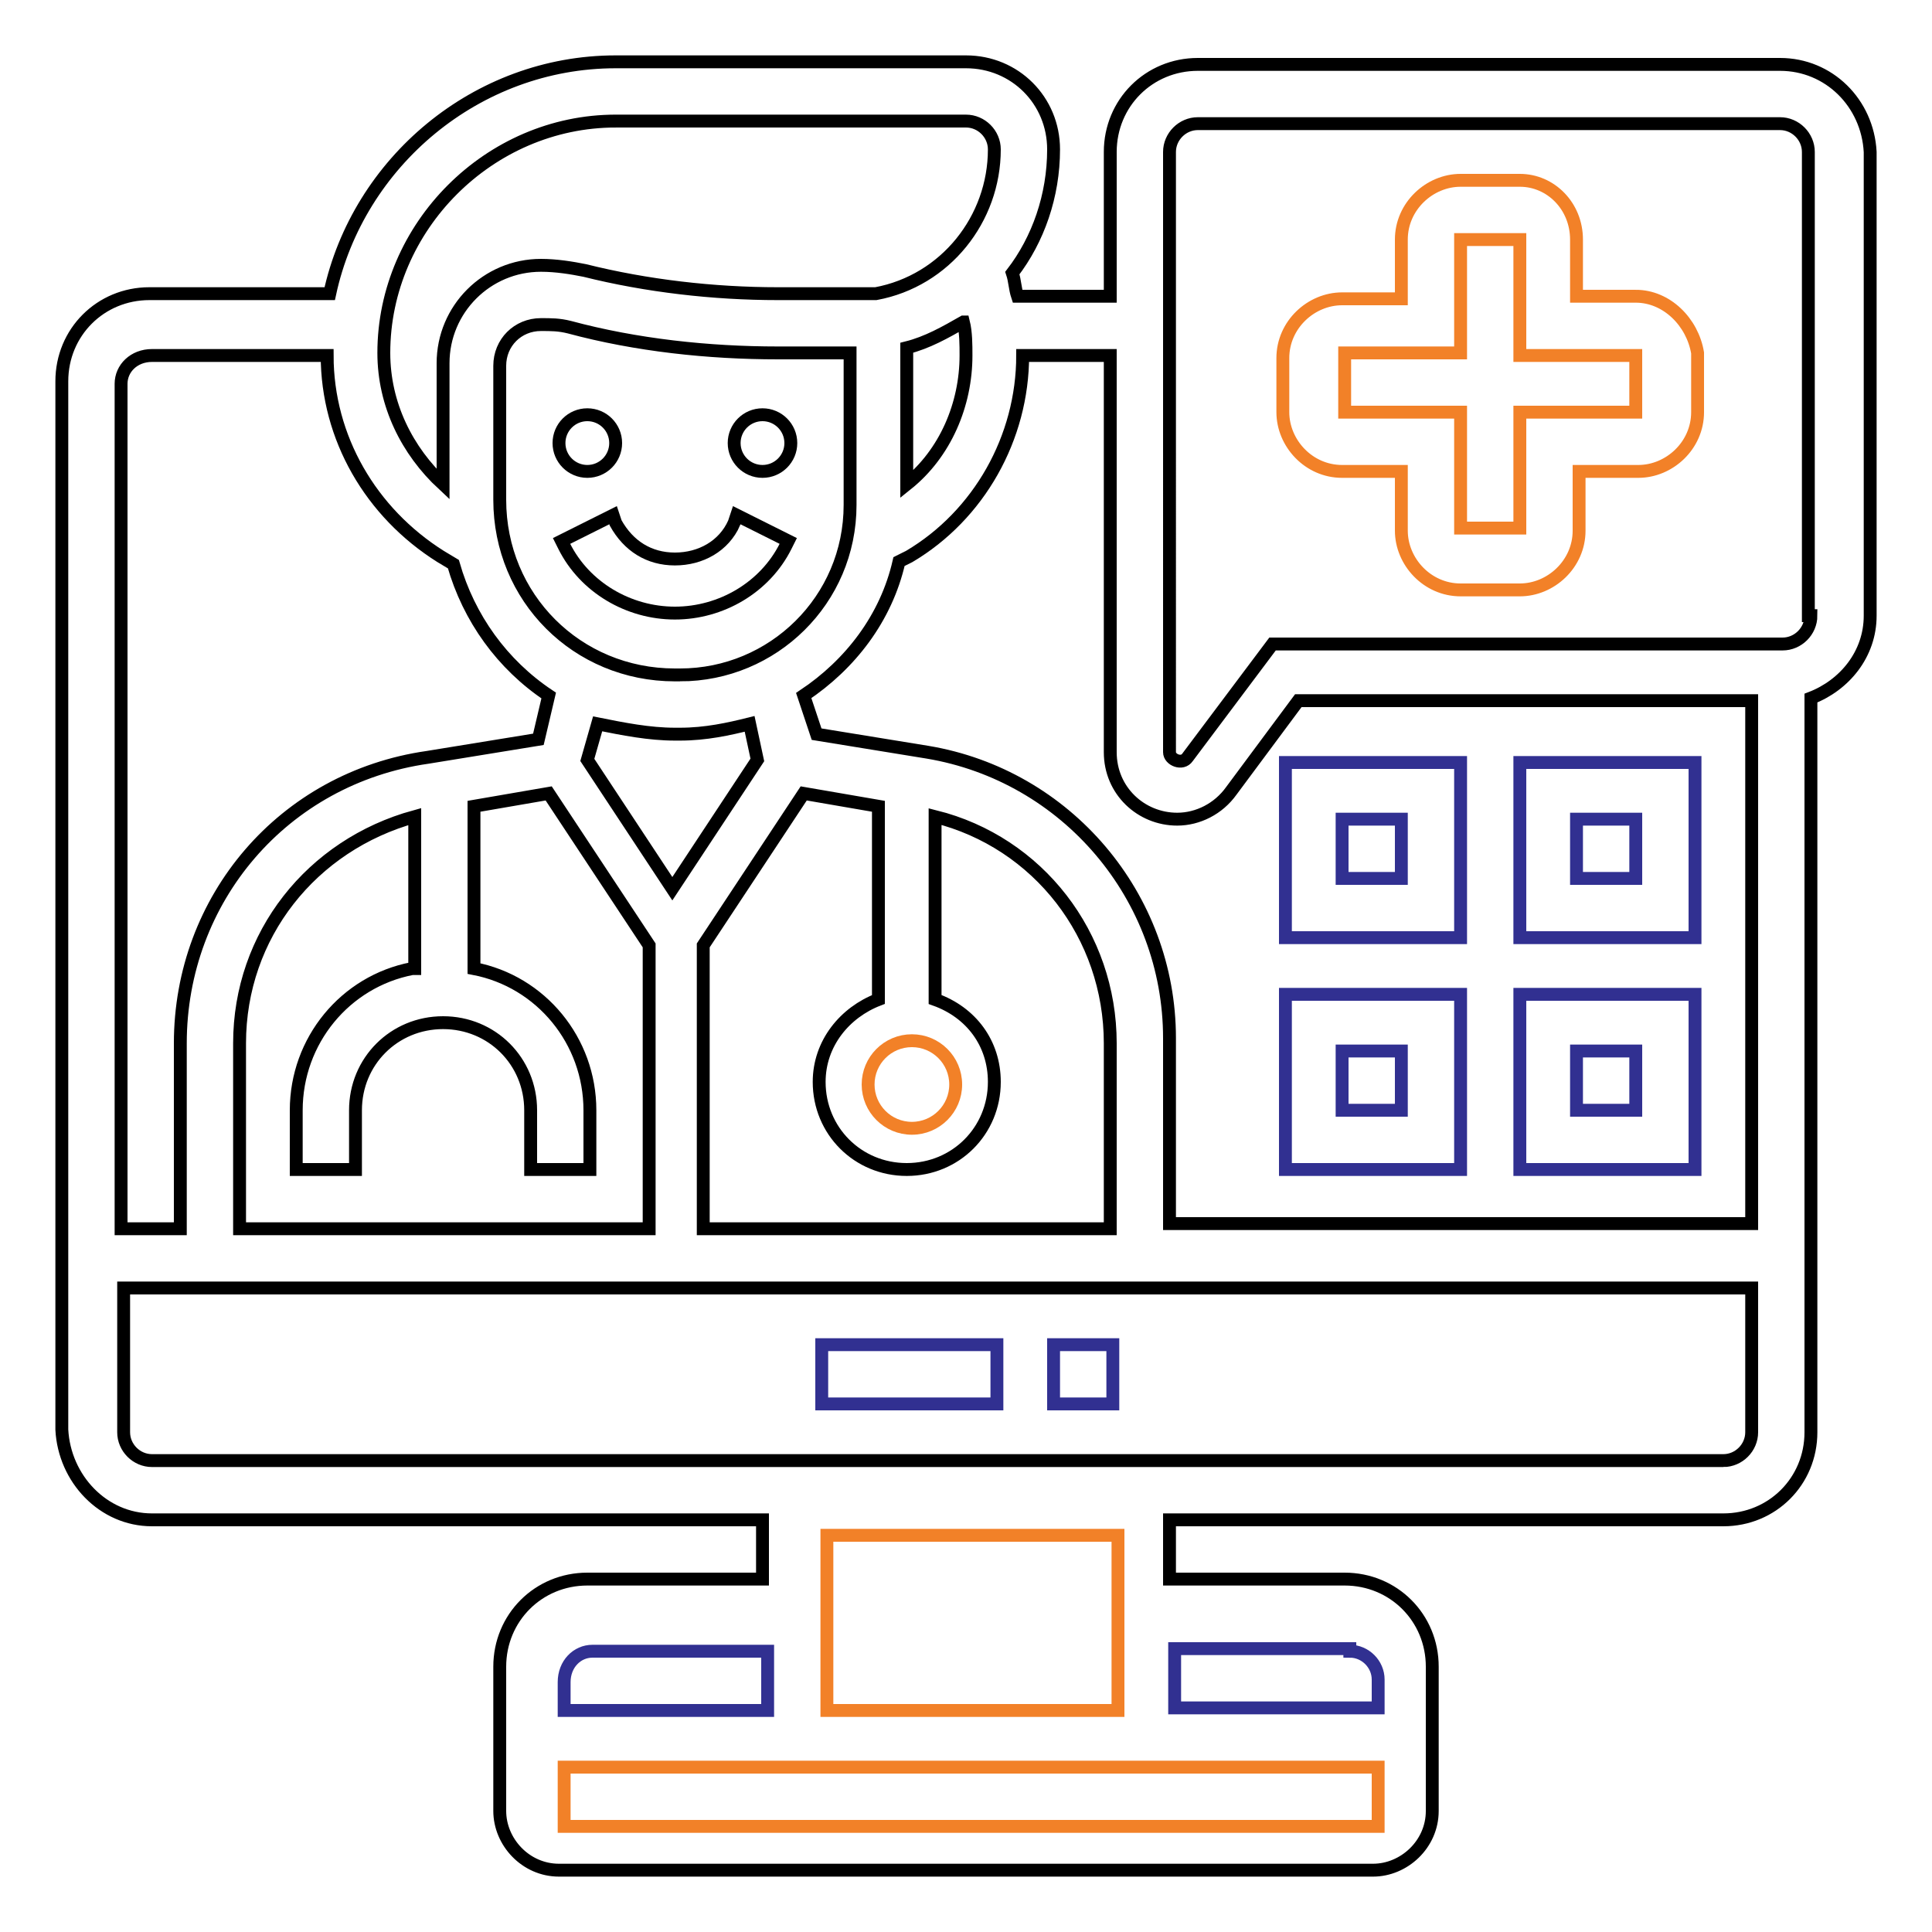 <svg version="1.1" id="Layer_1" xmlns="http://www.w3.org/2000/svg" x="0" y="0" viewBox="0 0 75 75" style="enable-background:new 0 0 75 75" xml:space="preserve"><style>.st0,.st1,.st2{fill:none;stroke:#313091;stroke-width:.5;stroke-miterlimit:10}.st1,.st2{stroke:#f28128}.st2{stroke:#000}</style><switch><g><circle class="st2" cx="22.8" cy="17.2" r="1.1"/><circle class="st2" cx="29.6" cy="17.2" r="1.1"/><path class="st2" d="M28.5 20.3c-.4.9-1.3 1.4-2.3 1.4s-1.8-.5-2.3-1.4l-.1-.3-2 1 .1.2c.8 1.6 2.5 2.6 4.3 2.6s3.5-1 4.3-2.6l.1-.2-2-1-.1.3z"/><path class="st1" d="M63.5 11.5h-2.3V9.3C61.2 8 60.2 7 59 7h-2.3c-1.2 0-2.3 1-2.3 2.3v2.3h-2.3c-1.2 0-2.3 1-2.3 2.3V16c0 1.2 1 2.3 2.3 2.3h2.3v2.3c0 1.2 1 2.3 2.3 2.3H59c1.2 0 2.3-1 2.3-2.3v-2.3h2.3c1.2 0 2.3-1 2.3-2.3v-2.3c-.2-1.2-1.2-2.2-2.4-2.2zm0 4.5H59v4.5h-2.3V16h-4.5v-2.3h4.5V9.3H59v4.5h4.5V16z"/><path class="st2" d="M69.1 2.5H46.5c-1.9 0-3.4 1.5-3.4 3.4v5.6h-3.6c-.1-.3-.1-.6-.2-.9 1-1.3 1.6-3 1.6-4.8 0-1.9-1.5-3.4-3.4-3.4H23.9c-5.4 0-10 3.9-11.1 9h-7c-1.9 0-3.4 1.5-3.4 3.4v40.7C2.5 57.4 4 59 5.9 59h23.7v2.3h-6.8c-1.9 0-3.4 1.5-3.4 3.4v5.6c0 1.2 1 2.3 2.3 2.3h31.6c1.2 0 2.3-1 2.3-2.3v-5.6c0-1.9-1.5-3.4-3.4-3.4h-6.8V59h21.5c1.9 0 3.4-1.5 3.4-3.4V27.1c1.3-.5 2.3-1.7 2.3-3.2v-18C72.5 4 71 2.5 69.1 2.5zm-26 11.3v15.4c0 1.5 1.2 2.6 2.6 2.6.8 0 1.6-.4 2.1-1.1l2.6-3.5H68v20.3H45.4v-7.2c0-5.5-4-10.2-9.4-11.1l-4.3-.7-.5-1.5c1.8-1.2 3.2-3 3.7-5.2l.4-.2c2.7-1.6 4.4-4.6 4.4-7.8h3.4zM16 37.6c-2.6.5-4.5 2.8-4.5 5.5v2.3h2.3v-2.3c0-1.9 1.5-3.4 3.4-3.4s3.4 1.5 3.4 3.4v2.3h2.3v-2.3c0-2.7-1.9-5-4.5-5.5v-6.3l2.9-.5 3.9 5.9v11H9.3v-7.2c0-4.2 2.8-7.7 6.8-8.8v5.9zm10.4-11.4h-.2c-3.8 0-6.8-3-6.8-6.8v-5.2c0-.9.7-1.6 1.6-1.6.4 0 .7 0 1.1.1 2.6.7 5.4 1 8.1 1H33v5.9c0 3.7-3 6.6-6.6 6.6zm-.2 2.3h.2c1 0 1.9-.2 2.7-.4l.3 1.4-3.3 5-3.3-5 .4-1.4c1 .2 2 .4 3 .4zm1.1 8.2 3.9-5.9 2.9.5v7.5c-1.3.5-2.3 1.7-2.3 3.2 0 1.9 1.5 3.4 3.4 3.4s3.4-1.5 3.4-3.4c0-1.5-.9-2.7-2.3-3.2v-7.1c4 1 6.8 4.6 6.8 8.8v7.2H27.3v-11zm10.1-24.2c.1.4.1.9.1 1.3 0 1.9-.8 3.8-2.3 5v-5.3c.8-.2 1.5-.6 2.2-1zM23.9 4.7h13.6c.6 0 1.1.5 1.1 1.1 0 2.7-1.9 5.1-4.6 5.6h-3.8c-2.5 0-5.1-.3-7.5-.9-.5-.1-1.1-.2-1.7-.2-2.1 0-3.8 1.7-3.8 3.8v4.7c-1.4-1.3-2.3-3.1-2.3-5.1 0-4.9 4.1-9 9-9zm-18 9.1h6.8c0 3.2 1.7 6.1 4.4 7.8l.5.3c.6 2.1 1.9 3.9 3.7 5.1l-.4 1.7-4.3.7C11 30.2 7 34.9 7 40.5v7.2H4.7V14.9c0-.6.5-1.1 1.2-1.1zm61 42.9h-61c-.6 0-1.1-.5-1.1-1.1V50H68v5.6c0 .6-.5 1.1-1.1 1.1zm3.4-32.8c0 .6-.5 1.1-1.1 1.1H49.4l-3.3 4.4c-.2.3-.7.1-.7-.2V5.9c0-.6.5-1.1 1.1-1.1h22.6c.6 0 1.1.5 1.1 1.1v18z"/><path class="st0" d="M65.7 29.6H59v6.8h6.8v-6.8zm-2.2 4.5h-2.3v-2.3h2.3v2.3zM65.7 38.6H59v6.8h6.8v-6.8zm-2.2 4.5h-2.3v-2.3h2.3v2.3zM56.7 29.6h-6.8v6.8h6.8v-6.8zm-2.3 4.5h-2.3v-2.3h2.3v2.3zM56.7 38.6h-6.8v6.8h6.8v-6.8zm-2.3 4.5h-2.3v-2.3h2.3v2.3zM31.9 52.2h6.8v2.3h-6.8v-2.3zM40.9 52.2h2.3v2.3h-2.3v-2.3zM23 64.1h6.8v2.3h-7.9v-1.1c0-.7.5-1.2 1.1-1.2z"/><path class="st1" d="M21.9 68.6h31.6v2.3H21.9z"/><path class="st0" d="M52.4 64.1c.6 0 1.1.5 1.1 1.1v1.1h-7.9V64h6.8z"/><path class="st1" d="M32.1 59.6h11.3v6.8H32.1z"/><circle class="st1" cx="35.4" cy="42.1" r="1.7"/></g></switch></svg>